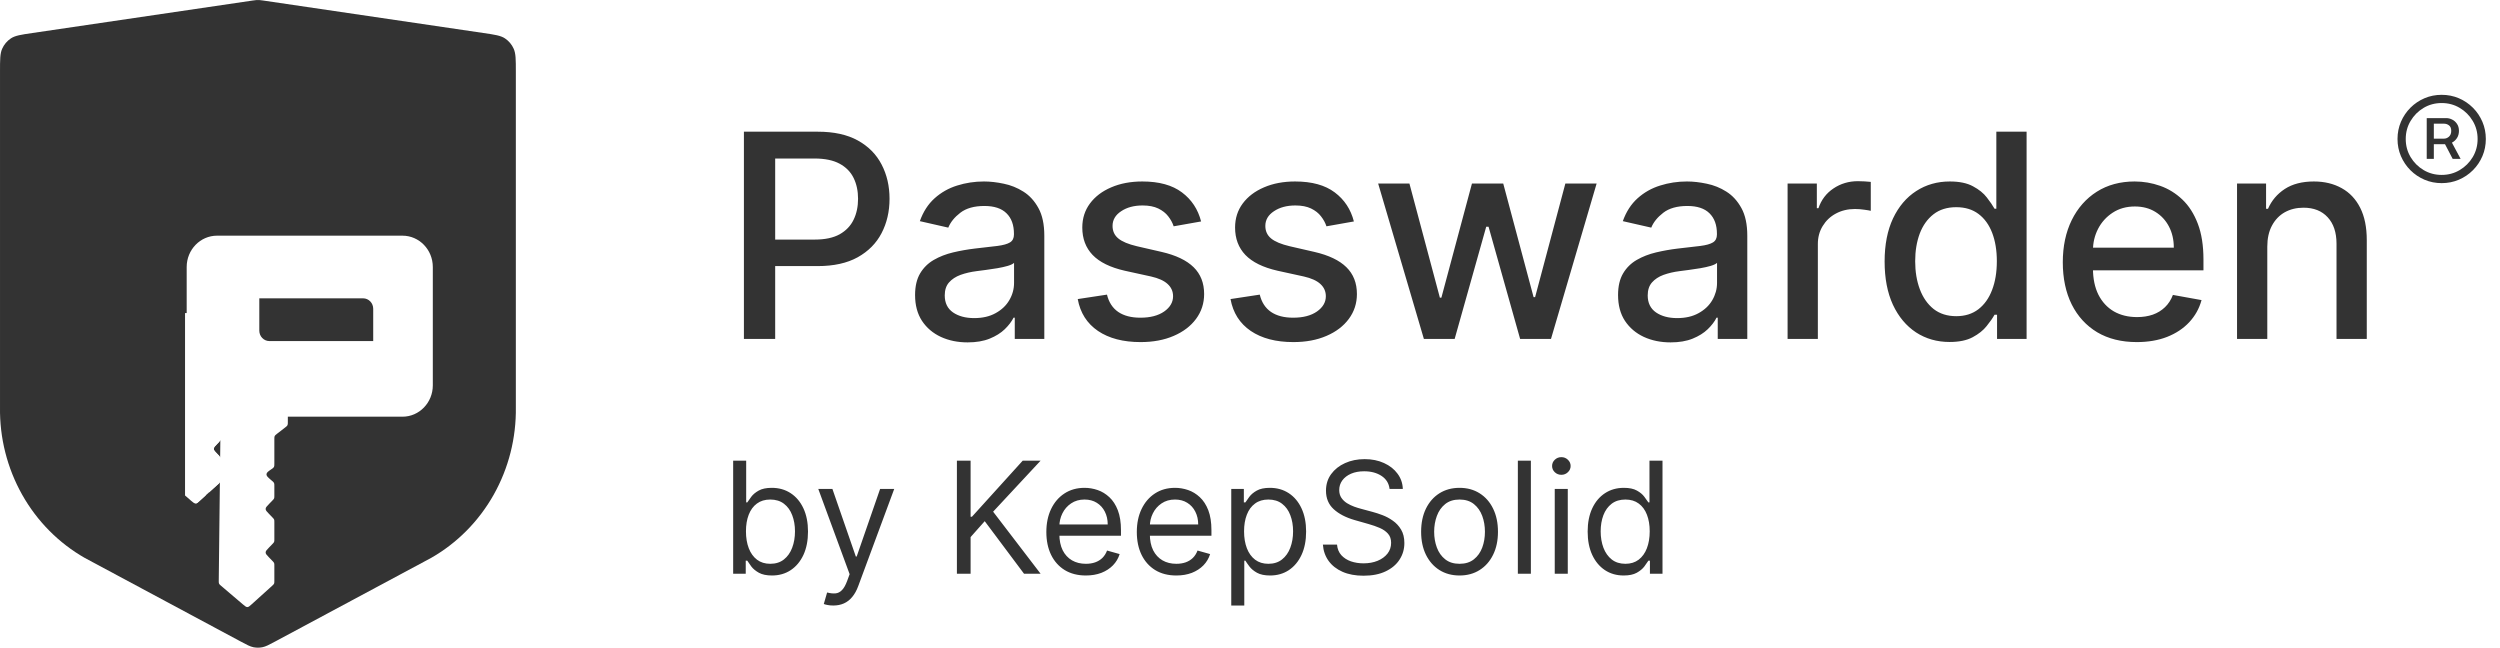 <svg width="193" height="50" viewBox="0 0 193 50" fill="none" xmlns="http://www.w3.org/2000/svg">
<path d="M20.325 0.042C20.17 0.019 20.093 0.008 20.016 0.003C19.947 -0.001 19.878 -0.001 19.809 0.003C19.732 0.008 19.654 0.019 19.5 0.042L2.505 2.548C1.617 2.678 1.173 2.744 0.839 2.965C0.545 3.16 0.312 3.438 0.166 3.766C0.001 4.139 0.001 4.602 0.001 5.527V31.436C-0.034 33.805 0.557 36.139 1.71 38.189C2.863 40.239 4.536 41.928 6.548 43.074L18.569 49.518C19.061 49.782 19.307 49.914 19.566 49.966C19.795 50.011 20.03 50.011 20.259 49.966C20.518 49.914 20.764 49.782 21.256 49.518L33.277 43.074C35.289 41.928 36.962 40.239 38.115 38.189C39.268 36.139 39.858 33.805 39.823 31.436V5.527C39.823 4.602 39.823 4.139 39.658 3.766C39.513 3.438 39.279 3.16 38.985 2.965C38.651 2.744 38.208 2.678 37.32 2.548L20.325 0.042Z" fill="#333333"/>
<g filter="url(#filter0_ddii_1670_1240)">
<path fill-rule="evenodd" clip-rule="evenodd" d="M10.412 12.613C10.412 11.277 11.461 10.194 12.755 10.194H27.071C28.365 10.194 29.413 11.277 29.413 12.613V21.75C29.413 23.086 28.365 24.169 27.071 24.169H18.221V24.572C18.221 24.704 18.221 24.77 18.193 24.827C18.166 24.884 18.115 24.923 18.013 25.002L17.388 25.486C17.286 25.565 17.235 25.605 17.207 25.661C17.18 25.718 17.18 25.784 17.18 25.916V27.79C17.18 27.919 17.18 27.984 17.153 28.04C17.151 28.046 17.147 28.052 17.144 28.058C17.114 28.111 17.061 28.148 16.957 28.22C16.712 28.388 16.59 28.472 16.575 28.594C16.573 28.607 16.573 28.619 16.573 28.632C16.575 28.755 16.688 28.852 16.914 29.047L16.992 29.114C17.084 29.194 17.131 29.233 17.155 29.287C17.18 29.342 17.18 29.403 17.18 29.527V30.262C17.18 30.372 17.18 30.427 17.16 30.476C17.14 30.526 17.102 30.565 17.027 30.642L16.767 30.911C16.593 31.09 16.507 31.18 16.507 31.291C16.507 31.402 16.593 31.492 16.767 31.671L17.027 31.94C17.102 32.018 17.14 32.056 17.16 32.106C17.18 32.155 17.18 32.21 17.18 32.32V33.622C17.18 33.731 17.18 33.786 17.16 33.836C17.14 33.885 17.102 33.924 17.027 34.002L16.767 34.271C16.593 34.45 16.507 34.539 16.507 34.651C16.507 34.762 16.593 34.852 16.767 35.031L17.027 35.299C17.102 35.377 17.14 35.416 17.16 35.465C17.18 35.515 17.18 35.57 17.18 35.679V36.825C17.18 36.946 17.18 37.006 17.157 37.058C17.133 37.111 17.089 37.151 17.002 37.23L15.43 38.65C15.271 38.794 15.192 38.865 15.096 38.867C15.001 38.868 14.919 38.799 14.756 38.661L13.077 37.233C12.983 37.153 12.935 37.112 12.911 37.057C12.886 37.002 12.886 36.938 12.888 36.812L13.012 25.898C13.014 25.775 13.014 25.713 12.991 25.659C12.967 25.604 12.921 25.564 12.83 25.484L12.286 25.002C12.196 24.923 12.152 24.883 12.128 24.83C12.104 24.776 12.104 24.715 12.104 24.594V24.169C12.104 24.135 12.104 24.104 12.104 24.075C11.127 23.784 10.412 22.853 10.412 21.75V12.613ZM15.018 15.838C15.018 15.392 15.368 15.031 15.799 15.031H24.031C24.463 15.031 24.812 15.392 24.812 15.838V18.525C24.812 18.971 24.463 19.331 24.031 19.331H15.799C15.368 19.331 15.018 18.971 15.018 18.525V15.838Z" fill="white"/>
</g>
<path d="M18.22 24.572V24.169H14.285V38.25L14.756 38.661L14.756 38.661C14.919 38.799 15 38.868 15.095 38.867C15.191 38.865 15.271 38.794 15.429 38.65L17.001 37.23L17.002 37.229C17.089 37.151 17.133 37.111 17.156 37.058C17.179 37.006 17.179 36.946 17.179 36.825V35.679C17.179 35.57 17.179 35.515 17.159 35.465C17.14 35.416 17.102 35.377 17.026 35.299L16.766 35.031C16.593 34.852 16.506 34.762 16.506 34.651C16.506 34.539 16.593 34.45 16.766 34.271L17.027 34.002C17.102 33.924 17.14 33.885 17.159 33.836C17.179 33.786 17.179 33.731 17.179 33.622V32.32C17.179 32.21 17.179 32.155 17.159 32.106C17.14 32.056 17.102 32.018 17.026 31.94L16.766 31.671C16.593 31.492 16.506 31.402 16.506 31.291C16.506 31.18 16.593 31.09 16.766 30.911L17.027 30.642C17.102 30.565 17.14 30.526 17.159 30.476C17.179 30.427 17.179 30.372 17.179 30.262V29.527C17.179 29.403 17.179 29.342 17.154 29.287C17.13 29.233 17.084 29.194 16.992 29.114L16.913 29.047C16.687 28.852 16.575 28.755 16.572 28.632C16.572 28.619 16.573 28.607 16.574 28.594C16.589 28.472 16.711 28.388 16.955 28.22L16.956 28.22C17.061 28.148 17.113 28.111 17.143 28.058C17.147 28.052 17.15 28.046 17.153 28.04C17.179 27.984 17.179 27.919 17.179 27.79V25.916C17.179 25.784 17.179 25.718 17.206 25.661C17.234 25.605 17.285 25.565 17.387 25.486L18.012 25.002C18.114 24.923 18.165 24.884 18.193 24.827C18.22 24.77 18.22 24.704 18.22 24.572Z" fill="white"/>
<g filter="url(#filter1_ii_1670_1240)">
<path fill-rule="evenodd" clip-rule="evenodd" d="M14.285 12.594C13.423 12.594 12.724 13.316 12.724 14.206V20.125C12.724 21.016 13.423 21.738 14.285 21.738H25.544C26.407 21.738 27.106 21.016 27.106 20.125V14.206C27.106 13.316 26.407 12.594 25.544 12.594H14.285ZM15.799 15.031C15.367 15.031 15.018 15.392 15.018 15.838V18.525C15.018 18.971 15.367 19.331 15.799 19.331H24.037C24.468 19.331 24.818 18.971 24.818 18.525V15.838C24.818 15.392 24.468 15.031 24.037 15.031H15.799Z" fill="white"/>
</g>
<path fill-rule="evenodd" clip-rule="evenodd" d="M16.919 37.305L16.139 38.01V25.244V25.11C16.139 24.887 16.314 24.707 16.529 24.707C16.745 24.707 16.919 24.887 16.919 25.11V25.244V25.513V28.245L16.689 28.404C16.544 28.504 16.533 28.719 16.667 28.834L16.919 29.052V30.754L16.583 31.101C16.481 31.206 16.481 31.376 16.583 31.481L16.919 31.829V34.113L16.583 34.461C16.481 34.565 16.481 34.736 16.583 34.841L16.919 35.188V37.305Z" fill="white"/>
<path fill-rule="evenodd" clip-rule="evenodd" d="M15.878 25.244V25.11C15.878 24.887 15.703 24.707 15.487 24.707C15.271 24.707 15.097 24.887 15.097 25.11V25.244V38.871C15.16 38.871 15.22 38.847 15.267 38.804L15.878 38.242V25.513V25.244Z" fill="white"/>
<path d="M57.43 26.167V10.167H63.133C64.378 10.167 65.409 10.393 66.227 10.846C67.044 11.3 67.656 11.919 68.062 12.706C68.469 13.487 68.672 14.367 68.672 15.346C68.672 16.331 68.466 17.216 68.055 18.003C67.648 18.784 67.034 19.404 66.211 19.862C65.393 20.315 64.365 20.542 63.125 20.542H59.203V18.495H62.906C63.693 18.495 64.331 18.359 64.82 18.088C65.31 17.812 65.669 17.438 65.898 16.963C66.128 16.49 66.242 15.95 66.242 15.346C66.242 14.742 66.128 14.206 65.898 13.737C65.669 13.268 65.307 12.901 64.812 12.635C64.323 12.37 63.677 12.237 62.875 12.237H59.844V26.167H57.43ZM74.699 26.432C73.939 26.432 73.251 26.292 72.637 26.01C72.022 25.724 71.535 25.31 71.176 24.768C70.822 24.227 70.644 23.562 70.644 22.776C70.644 22.099 70.775 21.542 71.035 21.104C71.296 20.667 71.647 20.32 72.09 20.065C72.533 19.81 73.027 19.617 73.574 19.487C74.121 19.357 74.678 19.258 75.246 19.19C75.965 19.107 76.548 19.039 76.996 18.987C77.444 18.93 77.769 18.838 77.973 18.713C78.176 18.588 78.277 18.385 78.277 18.104V18.049C78.277 17.367 78.085 16.838 77.699 16.463C77.319 16.088 76.751 15.901 75.996 15.901C75.21 15.901 74.59 16.076 74.137 16.424C73.689 16.768 73.379 17.151 73.207 17.573L71.012 17.073C71.272 16.344 71.652 15.755 72.152 15.307C72.658 14.854 73.238 14.526 73.894 14.323C74.551 14.115 75.241 14.01 75.965 14.01C76.444 14.01 76.952 14.068 77.488 14.182C78.03 14.292 78.535 14.495 79.004 14.792C79.478 15.088 79.866 15.513 80.168 16.065C80.47 16.612 80.621 17.323 80.621 18.198V26.167H78.34V24.526H78.246C78.095 24.828 77.868 25.125 77.566 25.417C77.264 25.708 76.876 25.951 76.402 26.143C75.928 26.336 75.361 26.432 74.699 26.432ZM75.207 24.557C75.853 24.557 76.405 24.43 76.863 24.174C77.327 23.919 77.678 23.586 77.918 23.174C78.163 22.758 78.285 22.312 78.285 21.838V20.292C78.202 20.375 78.04 20.453 77.801 20.526C77.566 20.594 77.298 20.654 76.996 20.706C76.694 20.753 76.4 20.797 76.113 20.838C75.827 20.875 75.587 20.906 75.394 20.932C74.941 20.99 74.527 21.086 74.152 21.221C73.783 21.357 73.486 21.552 73.262 21.807C73.043 22.057 72.934 22.391 72.934 22.807C72.934 23.385 73.147 23.823 73.574 24.12C74.001 24.412 74.546 24.557 75.207 24.557ZM92.725 17.096L90.607 17.471C90.519 17.201 90.378 16.943 90.186 16.698C89.998 16.453 89.743 16.253 89.42 16.096C89.097 15.94 88.693 15.862 88.209 15.862C87.547 15.862 86.995 16.01 86.553 16.307C86.11 16.599 85.889 16.977 85.889 17.44C85.889 17.841 86.037 18.164 86.334 18.409C86.631 18.654 87.11 18.854 87.772 19.01L89.678 19.448C90.782 19.703 91.605 20.096 92.147 20.628C92.688 21.159 92.959 21.849 92.959 22.698C92.959 23.417 92.751 24.057 92.334 24.62C91.922 25.177 91.347 25.615 90.607 25.932C89.873 26.25 89.022 26.409 88.053 26.409C86.709 26.409 85.613 26.122 84.764 25.549C83.915 24.971 83.394 24.151 83.201 23.088L85.459 22.745C85.6 23.333 85.889 23.779 86.326 24.081C86.764 24.378 87.334 24.526 88.037 24.526C88.803 24.526 89.415 24.367 89.873 24.049C90.331 23.727 90.561 23.333 90.561 22.87C90.561 22.495 90.42 22.18 90.139 21.924C89.863 21.669 89.438 21.477 88.865 21.346L86.834 20.901C85.714 20.646 84.886 20.24 84.35 19.682C83.818 19.125 83.553 18.419 83.553 17.565C83.553 16.857 83.751 16.237 84.147 15.706C84.542 15.175 85.089 14.76 85.787 14.463C86.485 14.162 87.284 14.01 88.186 14.01C89.482 14.01 90.503 14.292 91.248 14.854C91.993 15.412 92.485 16.159 92.725 17.096ZM104.52 17.096L102.402 17.471C102.314 17.201 102.173 16.943 101.98 16.698C101.793 16.453 101.538 16.253 101.215 16.096C100.892 15.94 100.488 15.862 100.004 15.862C99.342 15.862 98.79 16.01 98.348 16.307C97.905 16.599 97.684 16.977 97.684 17.44C97.684 17.841 97.832 18.164 98.129 18.409C98.426 18.654 98.905 18.854 99.566 19.01L101.473 19.448C102.577 19.703 103.4 20.096 103.941 20.628C104.483 21.159 104.754 21.849 104.754 22.698C104.754 23.417 104.546 24.057 104.129 24.62C103.717 25.177 103.142 25.615 102.402 25.932C101.668 26.25 100.816 26.409 99.848 26.409C98.504 26.409 97.408 26.122 96.559 25.549C95.71 24.971 95.189 24.151 94.996 23.088L97.254 22.745C97.394 23.333 97.684 23.779 98.121 24.081C98.559 24.378 99.129 24.526 99.832 24.526C100.598 24.526 101.21 24.367 101.668 24.049C102.126 23.727 102.355 23.333 102.355 22.87C102.355 22.495 102.215 22.18 101.934 21.924C101.658 21.669 101.233 21.477 100.66 21.346L98.629 20.901C97.509 20.646 96.681 20.24 96.144 19.682C95.613 19.125 95.348 18.419 95.348 17.565C95.348 16.857 95.546 16.237 95.941 15.706C96.337 15.175 96.884 14.76 97.582 14.463C98.28 14.162 99.079 14.01 99.981 14.01C101.277 14.01 102.298 14.292 103.043 14.854C103.788 15.412 104.28 16.159 104.52 17.096ZM109.924 26.167L106.393 14.167H108.807L111.158 22.979H111.275L113.635 14.167H116.049L118.393 22.94H118.51L120.846 14.167H123.26L119.736 26.167H117.354L114.916 17.503H114.736L112.299 26.167H109.924ZM128.969 26.432C128.208 26.432 127.521 26.292 126.906 26.01C126.292 25.724 125.805 25.31 125.445 24.768C125.091 24.227 124.914 23.562 124.914 22.776C124.914 22.099 125.044 21.542 125.305 21.104C125.565 20.667 125.917 20.32 126.359 20.065C126.802 19.81 127.297 19.617 127.844 19.487C128.391 19.357 128.948 19.258 129.516 19.19C130.234 19.107 130.818 19.039 131.266 18.987C131.714 18.93 132.039 18.838 132.242 18.713C132.445 18.588 132.547 18.385 132.547 18.104V18.049C132.547 17.367 132.354 16.838 131.969 16.463C131.589 16.088 131.021 15.901 130.266 15.901C129.479 15.901 128.859 16.076 128.406 16.424C127.958 16.768 127.648 17.151 127.477 17.573L125.281 17.073C125.542 16.344 125.922 15.755 126.422 15.307C126.927 14.854 127.508 14.526 128.164 14.323C128.82 14.115 129.51 14.01 130.234 14.01C130.714 14.01 131.221 14.068 131.758 14.182C132.299 14.292 132.805 14.495 133.273 14.792C133.747 15.088 134.135 15.513 134.438 16.065C134.74 16.612 134.891 17.323 134.891 18.198V26.167H132.609V24.526H132.516C132.365 24.828 132.138 25.125 131.836 25.417C131.534 25.708 131.146 25.951 130.672 26.143C130.198 26.336 129.63 26.432 128.969 26.432ZM129.477 24.557C130.122 24.557 130.674 24.43 131.133 24.174C131.596 23.919 131.948 23.586 132.188 23.174C132.432 22.758 132.555 22.312 132.555 21.838V20.292C132.471 20.375 132.31 20.453 132.07 20.526C131.836 20.594 131.568 20.654 131.266 20.706C130.964 20.753 130.669 20.797 130.383 20.838C130.096 20.875 129.857 20.906 129.664 20.932C129.211 20.99 128.797 21.086 128.422 21.221C128.052 21.357 127.755 21.552 127.531 21.807C127.313 22.057 127.203 22.391 127.203 22.807C127.203 23.385 127.417 23.823 127.844 24.12C128.271 24.412 128.815 24.557 129.477 24.557ZM138.002 26.167V14.167H140.26V16.073H140.385C140.604 15.427 140.989 14.919 141.541 14.55C142.098 14.175 142.729 13.987 143.432 13.987C143.577 13.987 143.749 13.992 143.947 14.003C144.15 14.013 144.309 14.026 144.424 14.042V16.276C144.33 16.25 144.163 16.221 143.924 16.19C143.684 16.154 143.445 16.135 143.205 16.135C142.653 16.135 142.161 16.253 141.729 16.487C141.301 16.716 140.963 17.037 140.713 17.448C140.463 17.854 140.338 18.318 140.338 18.838V26.167H138.002ZM150.508 26.401C149.539 26.401 148.674 26.154 147.914 25.659C147.159 25.159 146.565 24.448 146.133 23.526C145.706 22.599 145.492 21.487 145.492 20.19C145.492 18.893 145.708 17.784 146.141 16.862C146.578 15.94 147.177 15.234 147.938 14.745C148.698 14.255 149.56 14.01 150.523 14.01C151.268 14.01 151.867 14.135 152.32 14.385C152.779 14.63 153.133 14.917 153.383 15.245C153.638 15.573 153.836 15.862 153.977 16.112H154.117V10.167H156.453V26.167H154.172V24.299H153.977C153.836 24.555 153.633 24.846 153.367 25.174C153.107 25.503 152.747 25.789 152.289 26.034C151.831 26.279 151.237 26.401 150.508 26.401ZM151.023 24.409C151.695 24.409 152.263 24.232 152.727 23.878C153.195 23.518 153.549 23.021 153.789 22.385C154.034 21.75 154.156 21.01 154.156 20.167C154.156 19.333 154.036 18.604 153.797 17.979C153.557 17.354 153.206 16.867 152.742 16.518C152.279 16.169 151.706 15.995 151.023 15.995C150.32 15.995 149.734 16.177 149.266 16.542C148.797 16.906 148.443 17.404 148.203 18.034C147.969 18.664 147.852 19.375 147.852 20.167C147.852 20.969 147.971 21.69 148.211 22.331C148.451 22.971 148.805 23.479 149.273 23.854C149.747 24.224 150.331 24.409 151.023 24.409ZM164.959 26.409C163.777 26.409 162.758 26.156 161.904 25.651C161.055 25.141 160.399 24.424 159.936 23.503C159.477 22.576 159.248 21.49 159.248 20.245C159.248 19.016 159.477 17.932 159.936 16.995C160.399 16.057 161.045 15.325 161.873 14.8C162.706 14.273 163.68 14.01 164.795 14.01C165.472 14.01 166.128 14.122 166.764 14.346C167.399 14.57 167.969 14.922 168.475 15.401C168.98 15.88 169.378 16.503 169.67 17.268C169.962 18.029 170.107 18.953 170.107 20.042V20.87H160.568V19.12H167.818C167.818 18.505 167.693 17.961 167.443 17.487C167.193 17.008 166.842 16.63 166.389 16.354C165.941 16.078 165.415 15.94 164.811 15.94C164.154 15.94 163.581 16.102 163.092 16.424C162.607 16.742 162.232 17.159 161.967 17.674C161.706 18.185 161.576 18.74 161.576 19.338V20.706C161.576 21.508 161.717 22.19 161.998 22.753C162.285 23.315 162.683 23.745 163.193 24.042C163.704 24.333 164.3 24.479 164.982 24.479C165.425 24.479 165.829 24.417 166.193 24.292C166.558 24.162 166.873 23.969 167.139 23.713C167.404 23.458 167.607 23.143 167.748 22.768L169.959 23.167C169.782 23.818 169.464 24.388 169.006 24.878C168.553 25.362 167.982 25.74 167.295 26.01C166.613 26.276 165.834 26.409 164.959 26.409ZM175.035 19.042V26.167H172.699V14.167H174.941V16.12H175.09C175.366 15.484 175.798 14.974 176.387 14.588C176.98 14.203 177.728 14.01 178.629 14.01C179.447 14.01 180.163 14.182 180.777 14.526C181.392 14.865 181.868 15.37 182.207 16.042C182.546 16.713 182.715 17.544 182.715 18.534V26.167H180.379V18.815C180.379 17.945 180.152 17.266 179.699 16.776C179.246 16.281 178.624 16.034 177.832 16.034C177.29 16.034 176.809 16.151 176.387 16.385C175.97 16.62 175.639 16.963 175.395 17.417C175.155 17.865 175.035 18.406 175.035 19.042Z" fill="#333333"/>
<path d="M56.6 44.292V35.564H57.605V38.786H57.691C57.765 38.672 57.867 38.528 57.998 38.351C58.131 38.172 58.321 38.013 58.569 37.874C58.819 37.732 59.157 37.661 59.583 37.661C60.134 37.661 60.62 37.799 61.04 38.074C61.461 38.35 61.789 38.74 62.025 39.246C62.26 39.752 62.378 40.349 62.378 41.036C62.378 41.729 62.26 42.33 62.025 42.839C61.789 43.344 61.462 43.736 61.044 44.015C60.627 44.29 60.145 44.428 59.6 44.428C59.179 44.428 58.843 44.358 58.59 44.219C58.337 44.077 58.142 43.917 58.006 43.738C57.87 43.556 57.765 43.405 57.691 43.286H57.571V44.292H56.6ZM57.588 41.019C57.588 41.513 57.661 41.949 57.806 42.327C57.951 42.702 58.162 42.996 58.441 43.209C58.719 43.419 59.06 43.525 59.463 43.525C59.884 43.525 60.235 43.414 60.516 43.192C60.8 42.968 61.013 42.667 61.155 42.289C61.3 41.908 61.373 41.485 61.373 41.019C61.373 40.559 61.301 40.144 61.159 39.775C61.02 39.403 60.809 39.108 60.525 38.892C60.243 38.674 59.89 38.564 59.463 38.564C59.054 38.564 58.711 38.668 58.432 38.876C58.154 39.08 57.944 39.367 57.801 39.736C57.659 40.103 57.588 40.53 57.588 41.019ZM64.33 46.746C64.159 46.746 64.007 46.732 63.874 46.704C63.74 46.678 63.648 46.653 63.597 46.627L63.853 45.74C64.097 45.803 64.313 45.826 64.5 45.809C64.688 45.792 64.854 45.708 64.999 45.557C65.147 45.41 65.282 45.169 65.404 44.837L65.591 44.326L63.171 37.746H64.262L66.069 42.962H66.137L67.944 37.746H69.034L66.256 45.246C66.131 45.584 65.976 45.864 65.791 46.086C65.607 46.31 65.392 46.476 65.148 46.584C64.907 46.692 64.634 46.746 64.33 46.746ZM73.873 44.292V35.564H74.93V39.894H75.032L78.953 35.564H80.334L76.669 39.502L80.334 44.292H79.055L76.021 40.235L74.93 41.462V44.292H73.873ZM83.829 44.428C83.198 44.428 82.654 44.289 82.197 44.01C81.742 43.729 81.391 43.337 81.144 42.834C80.9 42.329 80.778 41.74 80.778 41.07C80.778 40.4 80.9 39.809 81.144 39.297C81.391 38.783 81.735 38.383 82.175 38.096C82.619 37.806 83.136 37.661 83.727 37.661C84.067 37.661 84.404 37.718 84.737 37.831C85.069 37.945 85.371 38.13 85.644 38.385C85.917 38.638 86.134 38.974 86.296 39.391C86.458 39.809 86.539 40.323 86.539 40.934V41.36H81.494V40.49H85.516C85.516 40.121 85.442 39.792 85.295 39.502C85.15 39.212 84.942 38.983 84.673 38.816C84.406 38.648 84.09 38.564 83.727 38.564C83.326 38.564 82.979 38.664 82.687 38.863C82.397 39.059 82.174 39.314 82.018 39.63C81.862 39.945 81.783 40.283 81.783 40.644V41.224C81.783 41.718 81.869 42.137 82.039 42.481C82.212 42.822 82.452 43.081 82.759 43.26C83.066 43.437 83.423 43.525 83.829 43.525C84.093 43.525 84.332 43.488 84.545 43.414C84.761 43.337 84.947 43.224 85.103 43.073C85.259 42.919 85.38 42.729 85.465 42.502L86.437 42.775C86.335 43.104 86.163 43.394 85.921 43.644C85.68 43.891 85.381 44.084 85.026 44.224C84.671 44.36 84.272 44.428 83.829 44.428ZM90.813 44.428C90.183 44.428 89.638 44.289 89.181 44.01C88.727 43.729 88.376 43.337 88.129 42.834C87.884 42.329 87.762 41.74 87.762 41.07C87.762 40.4 87.884 39.809 88.129 39.297C88.376 38.783 88.719 38.383 89.16 38.096C89.603 37.806 90.12 37.661 90.711 37.661C91.052 37.661 91.388 37.718 91.721 37.831C92.053 37.945 92.356 38.13 92.629 38.385C92.901 38.638 93.119 38.974 93.281 39.391C93.442 39.809 93.523 40.323 93.523 40.934V41.36H88.478V40.49H92.501C92.501 40.121 92.427 39.792 92.279 39.502C92.134 39.212 91.927 38.983 91.657 38.816C91.39 38.648 91.075 38.564 90.711 38.564C90.31 38.564 89.964 38.664 89.671 38.863C89.381 39.059 89.158 39.314 89.002 39.63C88.846 39.945 88.768 40.283 88.768 40.644V41.224C88.768 41.718 88.853 42.137 89.023 42.481C89.197 42.822 89.437 43.081 89.744 43.26C90.05 43.437 90.407 43.525 90.813 43.525C91.077 43.525 91.316 43.488 91.529 43.414C91.745 43.337 91.931 43.224 92.087 43.073C92.244 42.919 92.364 42.729 92.45 42.502L93.421 42.775C93.319 43.104 93.147 43.394 92.906 43.644C92.664 43.891 92.366 44.084 92.011 44.224C91.656 44.36 91.256 44.428 90.813 44.428ZM95.053 46.746V37.746H96.025V38.786H96.144C96.218 38.672 96.32 38.528 96.451 38.351C96.585 38.172 96.775 38.013 97.022 37.874C97.272 37.732 97.61 37.661 98.036 37.661C98.587 37.661 99.073 37.799 99.494 38.074C99.914 38.35 100.242 38.74 100.478 39.246C100.714 39.752 100.832 40.349 100.832 41.036C100.832 41.729 100.714 42.33 100.478 42.839C100.242 43.344 99.915 43.736 99.498 44.015C99.08 44.29 98.599 44.428 98.053 44.428C97.633 44.428 97.296 44.358 97.043 44.219C96.79 44.077 96.596 43.917 96.46 43.738C96.323 43.556 96.218 43.405 96.144 43.286H96.059V46.746H95.053ZM96.042 41.019C96.042 41.513 96.114 41.949 96.259 42.327C96.404 42.702 96.616 42.996 96.894 43.209C97.173 43.419 97.513 43.525 97.917 43.525C98.337 43.525 98.688 43.414 98.969 43.192C99.254 42.968 99.467 42.667 99.609 42.289C99.754 41.908 99.826 41.485 99.826 41.019C99.826 40.559 99.755 40.144 99.613 39.775C99.474 39.403 99.262 39.108 98.978 38.892C98.697 38.674 98.343 38.564 97.917 38.564C97.508 38.564 97.164 38.668 96.886 38.876C96.607 39.08 96.397 39.367 96.255 39.736C96.113 40.103 96.042 40.53 96.042 41.019ZM107.275 37.746C107.224 37.314 107.016 36.979 106.653 36.74C106.289 36.502 105.843 36.383 105.315 36.383C104.928 36.383 104.59 36.445 104.3 36.57C104.013 36.695 103.789 36.867 103.627 37.086C103.468 37.304 103.388 37.553 103.388 37.831C103.388 38.064 103.444 38.265 103.555 38.432C103.668 38.597 103.813 38.735 103.989 38.846C104.165 38.954 104.35 39.043 104.543 39.114C104.737 39.182 104.914 39.238 105.076 39.28L105.962 39.519C106.19 39.579 106.442 39.661 106.721 39.766C107.002 39.871 107.271 40.015 107.526 40.197C107.785 40.376 107.998 40.606 108.165 40.887C108.333 41.168 108.417 41.513 108.417 41.922C108.417 42.394 108.293 42.82 108.046 43.201C107.802 43.581 107.444 43.884 106.972 44.108C106.504 44.333 105.934 44.445 105.263 44.445C104.638 44.445 104.097 44.344 103.64 44.142C103.185 43.941 102.827 43.66 102.566 43.299C102.308 42.938 102.161 42.519 102.127 42.042H103.218C103.246 42.371 103.357 42.644 103.55 42.86C103.746 43.073 103.994 43.232 104.292 43.337C104.593 43.439 104.917 43.49 105.263 43.49C105.667 43.49 106.029 43.425 106.35 43.294C106.671 43.161 106.925 42.976 107.113 42.74C107.3 42.502 107.394 42.224 107.394 41.905C107.394 41.615 107.313 41.38 107.151 41.198C106.989 41.016 106.776 40.868 106.512 40.755C106.248 40.641 105.962 40.542 105.656 40.456L104.582 40.15C103.9 39.954 103.36 39.674 102.962 39.31C102.565 38.947 102.366 38.471 102.366 37.883C102.366 37.394 102.498 36.968 102.762 36.604C103.029 36.238 103.387 35.954 103.836 35.752C104.288 35.547 104.792 35.445 105.349 35.445C105.911 35.445 106.411 35.546 106.849 35.748C107.286 35.947 107.633 36.219 107.888 36.566C108.147 36.912 108.283 37.306 108.298 37.746H107.275ZM112.677 44.428C112.086 44.428 111.568 44.287 111.122 44.006C110.679 43.725 110.332 43.331 110.082 42.826C109.835 42.32 109.711 41.729 109.711 41.053C109.711 40.371 109.835 39.776 110.082 39.267C110.332 38.759 110.679 38.364 111.122 38.083C111.568 37.802 112.086 37.661 112.677 37.661C113.268 37.661 113.785 37.802 114.228 38.083C114.674 38.364 115.021 38.759 115.268 39.267C115.518 39.776 115.643 40.371 115.643 41.053C115.643 41.729 115.518 42.32 115.268 42.826C115.021 43.331 114.674 43.725 114.228 44.006C113.785 44.287 113.268 44.428 112.677 44.428ZM112.677 43.525C113.126 43.525 113.495 43.41 113.785 43.179C114.075 42.949 114.289 42.647 114.429 42.272C114.568 41.897 114.637 41.49 114.637 41.053C114.637 40.615 114.568 40.208 114.429 39.83C114.289 39.452 114.075 39.147 113.785 38.914C113.495 38.681 113.126 38.564 112.677 38.564C112.228 38.564 111.859 38.681 111.569 38.914C111.279 39.147 111.065 39.452 110.926 39.83C110.787 40.208 110.717 40.615 110.717 41.053C110.717 41.49 110.787 41.897 110.926 42.272C111.065 42.647 111.279 42.949 111.569 43.179C111.859 43.41 112.228 43.525 112.677 43.525ZM118.184 35.564V44.292H117.178V35.564H118.184ZM120.026 44.292V37.746H121.032V44.292H120.026ZM120.537 36.655C120.341 36.655 120.172 36.589 120.03 36.455C119.891 36.322 119.821 36.161 119.821 35.974C119.821 35.786 119.891 35.626 120.03 35.492C120.172 35.358 120.341 35.292 120.537 35.292C120.733 35.292 120.901 35.358 121.04 35.492C121.182 35.626 121.253 35.786 121.253 35.974C121.253 36.161 121.182 36.322 121.04 36.455C120.901 36.589 120.733 36.655 120.537 36.655ZM125.345 44.428C124.8 44.428 124.318 44.29 123.901 44.015C123.483 43.736 123.156 43.344 122.92 42.839C122.685 42.33 122.567 41.729 122.567 41.036C122.567 40.349 122.685 39.752 122.92 39.246C123.156 38.74 123.484 38.35 123.905 38.074C124.325 37.799 124.811 37.661 125.362 37.661C125.788 37.661 126.125 37.732 126.372 37.874C126.622 38.013 126.813 38.172 126.943 38.351C127.077 38.528 127.18 38.672 127.254 38.786H127.339V35.564H128.345V44.292H127.374V43.286H127.254C127.18 43.405 127.075 43.556 126.939 43.738C126.803 43.917 126.608 44.077 126.355 44.219C126.102 44.358 125.766 44.428 125.345 44.428ZM125.482 43.525C125.885 43.525 126.226 43.419 126.504 43.209C126.783 42.996 126.994 42.702 127.139 42.327C127.284 41.949 127.357 41.513 127.357 41.019C127.357 40.53 127.286 40.103 127.143 39.736C127.001 39.367 126.791 39.08 126.513 38.876C126.234 38.668 125.891 38.564 125.482 38.564C125.055 38.564 124.7 38.674 124.416 38.892C124.135 39.108 123.923 39.403 123.781 39.775C123.642 40.144 123.572 40.559 123.572 41.019C123.572 41.485 123.643 41.908 123.786 42.289C123.93 42.667 124.143 42.968 124.425 43.192C124.709 43.414 125.061 43.525 125.482 43.525Z" fill="#333333"/>
<path d="M187.343 12.263V9.118H188.851C189.01 9.118 189.164 9.157 189.311 9.233C189.462 9.307 189.585 9.418 189.682 9.566C189.781 9.711 189.831 9.89 189.831 10.103C189.831 10.316 189.78 10.501 189.678 10.657C189.578 10.81 189.45 10.928 189.294 11.01C189.141 11.093 188.982 11.134 188.817 11.134H187.649V10.704H188.672C188.817 10.704 188.946 10.652 189.06 10.55C189.176 10.445 189.235 10.296 189.235 10.103C189.235 9.904 189.176 9.762 189.06 9.677C188.946 9.591 188.821 9.549 188.685 9.549H187.892V12.263H187.343ZM189.175 10.802L189.959 12.263H189.345L188.583 10.802H189.175ZM188.497 14.138C188.026 14.138 187.584 14.05 187.172 13.874C186.76 13.698 186.398 13.454 186.085 13.141C185.773 12.829 185.529 12.466 185.352 12.055C185.176 11.643 185.088 11.201 185.088 10.729C185.088 10.258 185.176 9.816 185.352 9.404C185.529 8.992 185.773 8.63 186.085 8.317C186.398 8.005 186.76 7.76 187.172 7.584C187.584 7.408 188.026 7.32 188.497 7.32C188.969 7.32 189.411 7.408 189.823 7.584C190.235 7.76 190.597 8.005 190.909 8.317C191.222 8.63 191.466 8.992 191.642 9.404C191.818 9.816 191.906 10.258 191.906 10.729C191.906 11.201 191.818 11.643 191.642 12.055C191.466 12.466 191.222 12.829 190.909 13.141C190.597 13.454 190.235 13.698 189.823 13.874C189.411 14.05 188.969 14.138 188.497 14.138ZM188.497 13.503C189.009 13.503 189.473 13.378 189.891 13.128C190.311 12.878 190.646 12.544 190.896 12.127C191.146 11.706 191.271 11.241 191.271 10.729C191.271 10.218 191.146 9.753 190.896 9.336C190.646 8.915 190.311 8.58 189.891 8.33C189.473 8.08 189.009 7.955 188.497 7.955C187.986 7.955 187.52 8.08 187.1 8.33C186.682 8.58 186.348 8.915 186.098 9.336C185.848 9.753 185.723 10.218 185.723 10.729C185.723 11.241 185.848 11.706 186.098 12.127C186.348 12.544 186.682 12.878 187.1 13.128C187.52 13.378 187.986 13.503 188.497 13.503Z" fill="#333333"/>
<defs>
<filter id="filter0_ddii_1670_1240" x="5.412" y="7.194" width="29.001" height="38.673" filterUnits="userSpaceOnUse" color-interpolation-filters="sRGB">
<feFlood flood-opacity="0" result="BackgroundImageFix"/>
<feColorMatrix in="SourceAlpha" type="matrix" values="0 0 0 0 0 0 0 0 0 0 0 0 0 0 0 0 0 0 127 0" result="hardAlpha"/>
<feOffset dy="2"/>
<feGaussianBlur stdDeviation="2.5"/>
<feColorMatrix type="matrix" values="0 0 0 0 0 0 0 0 0 0.122 0 0 0 0 0.254 0 0 0 0.15 0"/>
<feBlend mode="normal" in2="BackgroundImageFix" result="effect1_dropShadow_1670_1240"/>
<feColorMatrix in="SourceAlpha" type="matrix" values="0 0 0 0 0 0 0 0 0 0 0 0 0 0 0 0 0 0 127 0" result="hardAlpha"/>
<feOffset dy="2"/>
<feGaussianBlur stdDeviation="2.5"/>
<feColorMatrix type="matrix" values="0 0 0 0 0 0 0 0 0 0.122 0 0 0 0 0.254 0 0 0 0.1 0"/>
<feBlend mode="normal" in2="effect1_dropShadow_1670_1240" result="effect2_dropShadow_1670_1240"/>
<feBlend mode="normal" in="SourceGraphic" in2="effect2_dropShadow_1670_1240" result="shape"/>
<feColorMatrix in="SourceAlpha" type="matrix" values="0 0 0 0 0 0 0 0 0 0 0 0 0 0 0 0 0 0 127 0" result="hardAlpha"/>
<feOffset dx="2" dy="2"/>
<feGaussianBlur stdDeviation="2.5"/>
<feComposite in2="hardAlpha" operator="arithmetic" k2="-1" k3="1"/>
<feColorMatrix type="matrix" values="0 0 0 0 1 0 0 0 0 1 0 0 0 0 1 0 0 0 0.2 0"/>
<feBlend mode="normal" in2="shape" result="effect3_innerShadow_1670_1240"/>
<feColorMatrix in="SourceAlpha" type="matrix" values="0 0 0 0 0 0 0 0 0 0 0 0 0 0 0 0 0 0 127 0" result="hardAlpha"/>
<feOffset dx="2" dy="2"/>
<feGaussianBlur stdDeviation="2.5"/>
<feComposite in2="hardAlpha" operator="arithmetic" k2="-1" k3="1"/>
<feColorMatrix type="matrix" values="0 0 0 0 1 0 0 0 0 1 0 0 0 0 1 0 0 0 0.2 0"/>
<feBlend mode="normal" in2="effect3_innerShadow_1670_1240" result="effect4_innerShadow_1670_1240"/>
</filter>
<filter id="filter1_ii_1670_1240" x="12.724" y="12.594" width="19.382" height="14.144" filterUnits="userSpaceOnUse" color-interpolation-filters="sRGB">
<feFlood flood-opacity="0" result="BackgroundImageFix"/>
<feBlend mode="normal" in="SourceGraphic" in2="BackgroundImageFix" result="shape"/>
<feColorMatrix in="SourceAlpha" type="matrix" values="0 0 0 0 0 0 0 0 0 0 0 0 0 0 0 0 0 0 127 0" result="hardAlpha"/>
<feOffset dy="2"/>
<feGaussianBlur stdDeviation="2.5"/>
<feComposite in2="hardAlpha" operator="arithmetic" k2="-1" k3="1"/>
<feColorMatrix type="matrix" values="0 0 0 0 1 0 0 0 0 1 0 0 0 0 1 0 0 0 0.4 0"/>
<feBlend mode="normal" in2="shape" result="effect1_innerShadow_1670_1240"/>
<feColorMatrix in="SourceAlpha" type="matrix" values="0 0 0 0 0 0 0 0 0 0 0 0 0 0 0 0 0 0 127 0" result="hardAlpha"/>
<feOffset dx="5" dy="5"/>
<feGaussianBlur stdDeviation="5"/>
<feComposite in2="hardAlpha" operator="arithmetic" k2="-1" k3="1"/>
<feColorMatrix type="matrix" values="0 0 0 0 1 0 0 0 0 1 0 0 0 0 1 0 0 0 0.4 0"/>
<feBlend mode="normal" in2="effect1_innerShadow_1670_1240" result="effect2_innerShadow_1670_1240"/>
</filter>
</defs>
</svg>
